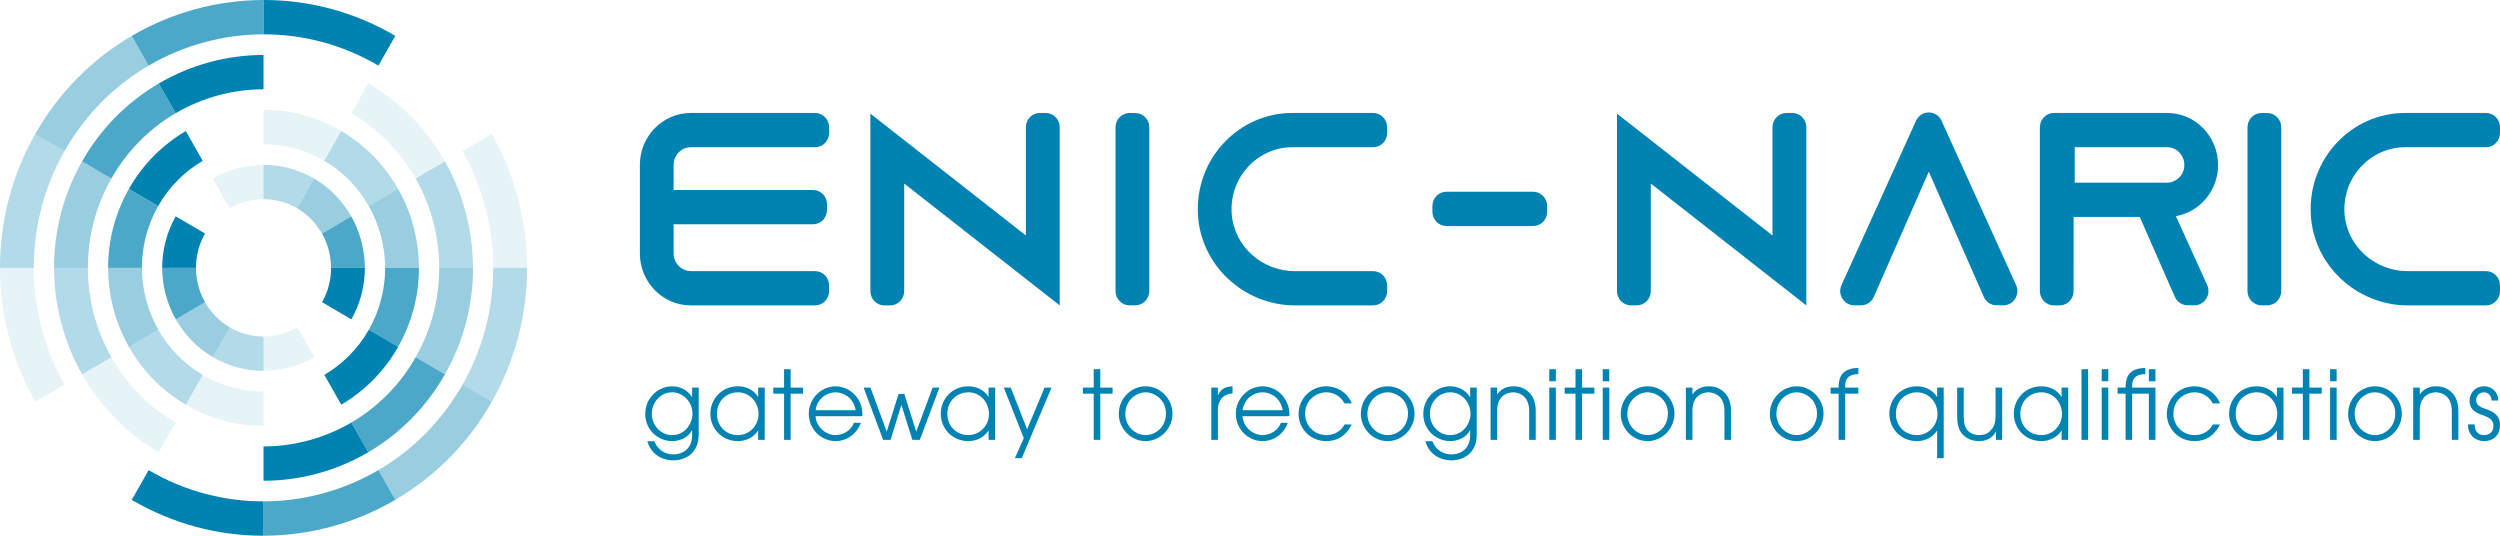 <svg width="154" height="33" viewBox="0 0 154 33" fill="none" xmlns="http://www.w3.org/2000/svg">
<g clip-path="url(#clip0_1916_407)">
<path opacity="0.7" d="M16.233 30.884V33C19.079 32.996 21.884 32.234 24.35 30.79L23.31 28.958C21.16 30.217 18.714 30.881 16.233 30.884Z" fill="#0083B3"/>
<path d="M9.156 28.96L8.115 30.792C10.677 32.295 13.474 33.004 16.233 33V30.885C13.828 30.888 11.389 30.27 9.156 28.96Z" fill="#0083B3"/>
<path opacity="0.4" d="M23.31 28.958L24.35 30.79C26.741 29.39 28.815 27.355 30.294 24.752L28.491 23.694C27.202 25.963 25.394 27.738 23.31 28.958Z" fill="#0083B3"/>
<path opacity="0.3" d="M30.385 16.5C30.388 18.945 29.781 21.424 28.491 23.694L30.294 24.752C31.773 22.148 32.47 19.305 32.466 16.5L30.385 16.5Z" fill="#0083B3"/>
<path opacity="0.1" d="M30.386 16.5L32.467 16.5C32.463 13.608 31.713 10.756 30.293 8.249L28.49 9.307C29.729 11.492 30.382 13.979 30.386 16.5Z" fill="#0083B3"/>
<path opacity="0.1" d="M2.081 16.5H0C0.004 19.392 0.753 22.244 2.174 24.75L3.976 23.693C2.738 21.507 2.085 19.021 2.081 16.5Z" fill="#0083B3"/>
<path opacity="0.3" d="M3.975 9.306L2.172 8.248C0.693 10.852 -0.004 13.695 1.52867e-05 16.5H2.081C2.078 14.055 2.685 11.576 3.975 9.306Z" fill="#0083B3"/>
<path opacity="0.7" d="M16.233 2.115V0C13.388 0.004 10.582 0.766 8.116 2.21L9.157 4.042C11.307 2.783 13.753 2.119 16.233 2.115Z" fill="#0083B3"/>
<path d="M23.311 4.04L24.351 2.208C21.79 0.705 18.993 -0.004 16.233 1.60237e-05V2.115C18.639 2.112 21.077 2.73 23.311 4.04Z" fill="#0083B3"/>
<path opacity="0.4" d="M9.156 4.042L8.116 2.21C5.725 3.61 3.651 5.645 2.172 8.248L3.975 9.306C5.264 7.036 7.072 5.262 9.156 4.042Z" fill="#0083B3"/>
<path opacity="0.1" d="M22.686 5.14L21.645 6.972C23.353 7.974 24.688 9.379 25.606 11L27.409 9.942C26.314 8.01 24.723 6.335 22.686 5.14Z" fill="#0083B3"/>
<path opacity="0.7" d="M21.645 26.027L22.685 27.859C24.586 26.746 26.234 25.128 27.41 23.059L25.607 22.001C24.621 23.737 23.239 25.093 21.645 26.027Z" fill="#0083B3"/>
<path d="M16.233 27.5V29.615C18.495 29.612 20.725 29.007 22.685 27.859L21.645 26.027C20.001 26.99 18.13 27.497 16.233 27.5Z" fill="#0083B3"/>
<path opacity="0.4" d="M25.607 22.001L27.41 23.059C28.586 20.989 29.14 18.729 29.137 16.5H27.055C27.058 18.37 26.593 20.265 25.607 22.001Z" fill="#0083B3"/>
<path opacity="0.3" d="M27.055 16.5H29.136C29.133 14.201 28.537 11.934 27.408 9.942L25.605 11C26.552 12.671 27.052 14.572 27.055 16.5Z" fill="#0083B3"/>
<path opacity="0.1" d="M6.86 22L5.058 23.058C6.152 24.99 7.744 26.665 9.78 27.86L10.821 26.028C9.113 25.026 7.778 23.621 6.86 22Z" fill="#0083B3"/>
<path opacity="0.3" d="M5.411 16.5H3.33C3.333 18.799 3.929 21.066 5.058 23.058L6.861 22C5.913 20.329 5.414 18.428 5.411 16.5Z" fill="#0083B3"/>
<path opacity="0.4" d="M6.859 10.999L5.057 9.941C3.881 12.011 3.327 14.271 3.33 16.5H5.411C5.409 14.63 5.873 12.735 6.859 10.999Z" fill="#0083B3"/>
<path d="M16.233 5.5V3.385C13.972 3.388 11.741 3.993 9.781 5.141L10.822 6.973C12.466 6.01 14.336 5.503 16.233 5.5Z" fill="#0083B3"/>
<path opacity="0.7" d="M10.822 6.973L9.781 5.141C7.881 6.254 6.232 7.871 5.057 9.941L6.859 10.999C7.845 9.263 9.228 7.907 10.822 6.973Z" fill="#0083B3"/>
<path opacity="0.1" d="M12.486 23.096L11.445 24.929C12.956 25.815 14.606 26.233 16.233 26.231V24.113C14.96 24.116 13.669 23.79 12.486 23.096Z" fill="#0083B3"/>
<path d="M19.977 23.091L21.02 24.928C22.43 24.102 23.653 22.902 24.525 21.366L22.722 20.308C22.04 21.51 21.08 22.445 19.977 23.091Z" fill="#0083B3"/>
<path opacity="0.7" d="M22.723 20.308L24.525 21.366C25.398 19.831 25.809 18.154 25.806 16.5H23.723C23.726 17.794 23.405 19.106 22.723 20.308Z" fill="#0083B3"/>
<path opacity="0.4" d="M23.723 16.5H25.806C25.804 14.794 25.362 13.113 24.524 11.634L22.718 12.694C23.373 13.851 23.72 15.166 23.723 16.5Z" fill="#0083B3"/>
<path opacity="0.3" d="M22.717 12.694L24.524 11.634C23.712 10.201 22.531 8.958 21.02 8.071L19.98 9.904C21.162 10.598 22.082 11.573 22.717 12.694Z" fill="#0083B3"/>
<path opacity="0.3" d="M9.748 20.305L7.941 21.366C8.754 22.799 9.934 24.042 11.445 24.929L12.486 23.096C11.303 22.402 10.384 21.427 9.748 20.305Z" fill="#0083B3"/>
<path opacity="0.7" d="M9.744 12.692L7.941 11.634C7.069 13.169 6.658 14.846 6.66 16.5L8.743 16.5C8.74 15.206 9.061 13.894 9.744 12.692Z" fill="#0083B3"/>
<path opacity="0.1" d="M19.98 9.904L21.021 8.071C19.51 7.185 17.861 6.767 16.233 6.769V8.887C17.507 8.884 18.797 9.21 19.98 9.904Z" fill="#0083B3"/>
<path d="M12.489 9.909L11.446 8.072C10.036 8.898 8.813 10.098 7.94 11.634L9.743 12.692C10.426 11.49 11.385 10.555 12.489 9.909Z" fill="#0083B3"/>
<path opacity="0.4" d="M8.743 16.5L6.66 16.5C6.662 18.206 7.104 19.887 7.942 21.366L9.749 20.305C9.093 19.149 8.747 17.834 8.743 16.5Z" fill="#0083B3"/>
<path opacity="0.4" d="M19.835 14.386L21.637 13.329C21.107 12.394 20.341 11.581 19.355 11.003L18.314 12.835C18.971 13.221 19.482 13.763 19.835 14.386Z" fill="#0083B3"/>
<path opacity="0.7" d="M20.393 16.5H22.475C22.473 15.388 22.183 14.293 21.637 13.329L19.836 14.386C20.2 15.028 20.392 15.759 20.393 16.5Z" fill="#0083B3"/>
<path d="M19.839 18.616L21.642 19.674C22.211 18.672 22.478 17.578 22.475 16.5H20.394C20.395 17.219 20.218 17.948 19.839 18.616Z" fill="#0083B3"/>
<path opacity="0.1" d="M16.233 20.729V22.844C17.327 22.842 18.405 22.548 19.353 21.993L18.313 20.162C17.681 20.532 16.962 20.727 16.233 20.729Z" fill="#0083B3"/>
<path opacity="0.3" d="M14.151 20.165L13.11 21.997C14.096 22.575 15.172 22.847 16.233 22.844V20.729C15.525 20.73 14.808 20.55 14.151 20.165Z" fill="#0083B3"/>
<path opacity="0.4" d="M12.63 18.614L10.829 19.671C11.359 20.606 12.125 21.419 13.111 21.997L14.151 20.165C13.495 19.779 12.984 19.237 12.63 18.614Z" fill="#0083B3"/>
<path opacity="0.3" d="M18.315 12.835L19.356 11.003C18.37 10.425 17.294 10.153 16.233 10.156V12.271C16.941 12.27 17.658 12.45 18.315 12.835Z" fill="#0083B3"/>
<path opacity="0.1" d="M16.233 12.271V10.156C15.14 10.158 14.062 10.452 13.113 11.007L14.153 12.838C14.785 12.468 15.504 12.273 16.233 12.271Z" fill="#0083B3"/>
<path d="M12.073 16.5C12.071 15.781 12.248 15.052 12.628 14.384L10.825 13.326C10.256 14.328 9.989 15.421 9.991 16.5H12.073Z" fill="#0083B3"/>
<path opacity="0.7" d="M12.073 16.5H9.991C9.994 17.612 10.283 18.707 10.829 19.671L12.63 18.614C12.266 17.972 12.075 17.241 12.073 16.5Z" fill="#0083B3"/>
<path d="M75.871 13.144C76.003 15.171 77.75 16.701 79.748 16.701H84.582C85.061 16.701 85.448 17.095 85.448 17.581V17.933C85.448 18.419 85.061 18.813 84.582 18.813H79.781C76.641 18.813 73.939 16.36 73.791 13.172C73.633 9.768 76.302 6.957 79.616 6.957H84.582C85.061 6.957 85.448 7.351 85.448 7.837V8.189C85.448 8.675 85.061 9.069 84.582 9.069H79.616C77.461 9.069 75.726 10.922 75.871 13.144Z" fill="#0083B3"/>
<path d="M41.495 10.154V11.703H50.078C50.556 11.703 50.944 12.097 50.944 12.583V12.935C50.944 13.421 50.556 13.815 50.078 13.815H41.495V15.61C41.495 16.21 41.978 16.701 42.569 16.701H50.208C50.686 16.701 51.074 17.095 51.074 17.581V17.933C51.074 18.419 50.686 18.813 50.208 18.813H42.562C40.825 18.813 39.417 17.382 39.417 15.617V10.153C39.417 8.388 40.825 6.957 42.562 6.957H50.208C50.686 6.957 51.074 7.351 51.074 7.837V8.189C51.074 8.675 50.686 9.069 50.208 9.069H42.562C41.972 9.069 41.495 9.555 41.495 10.154Z" fill="#0083B3"/>
<path d="M68.716 17.929V7.84C68.716 7.354 69.104 6.96 69.582 6.96H69.93C70.408 6.96 70.796 7.354 70.796 7.84V17.929C70.796 18.415 70.408 18.809 69.93 18.809H69.582C69.104 18.809 68.716 18.415 68.716 17.929Z" fill="#0083B3"/>
<path d="M65.278 7.837V18.813L63.194 17.18L55.699 11.308V17.933C55.699 18.419 55.311 18.813 54.833 18.813H54.48C54.002 18.813 53.614 18.419 53.614 17.933V7L55.699 8.633L63.194 14.505V7.837C63.194 7.351 63.581 6.957 64.059 6.957H64.412C64.891 6.957 65.278 7.351 65.278 7.837Z" fill="#0083B3"/>
<path d="M118.814 10.578L122.218 18.325C122.365 18.619 122.661 18.804 122.986 18.806L123.404 18.808C124.051 18.808 124.47 18.113 124.176 17.528L119.586 7.409C119.264 6.768 118.364 6.768 118.042 7.409L113.452 17.528C113.158 18.113 113.577 18.808 114.224 18.808H114.638C114.963 18.808 115.261 18.622 115.409 18.327L118.814 10.578Z" fill="#0083B3"/>
<path d="M144.422 13.144C144.555 15.171 146.301 16.701 148.3 16.701H153.134C153.612 16.701 154 17.095 154 17.581V17.933C154 18.419 153.612 18.813 153.134 18.813H148.333C145.193 18.813 142.491 16.36 142.343 13.172C142.184 9.768 144.853 6.957 148.168 6.957H153.134C153.612 6.957 154 7.351 154 7.837V8.189C154 8.675 153.612 9.069 153.134 9.069H148.168C146.013 9.069 144.277 10.922 144.422 13.144Z" fill="#0083B3"/>
<path d="M138.445 17.929V7.84C138.445 7.354 138.833 6.96 139.311 6.96H139.659C140.138 6.96 140.525 7.354 140.525 7.84V17.929C140.525 18.415 140.138 18.809 139.659 18.809H139.311C138.833 18.809 138.445 18.415 138.445 17.929Z" fill="#0083B3"/>
<path d="M111.27 7.837V18.813L109.185 17.18L101.69 11.308V17.933C101.69 18.419 101.303 18.813 100.824 18.813H100.471C99.993 18.813 99.606 18.419 99.606 17.933V7L101.69 8.633L109.185 14.505V7.837C109.185 7.351 109.572 6.957 110.051 6.957H110.403C110.882 6.957 111.27 7.351 111.27 7.837Z" fill="#0083B3"/>
<path d="M89.102 11.81H94.439C94.918 11.81 95.305 12.205 95.305 12.691V13.045C95.305 13.531 94.918 13.925 94.439 13.925H89.102C88.624 13.925 88.236 13.531 88.236 13.045V12.691C88.236 12.205 88.624 11.81 89.102 11.81Z" fill="#0083B3"/>
<path d="M133.833 12.868H131.591L133.988 18.325C134.136 18.619 134.432 18.804 134.756 18.806L135.175 18.807C135.822 18.807 136.24 18.113 135.947 17.527L133.833 12.868Z" fill="#0083B3"/>
<path d="M133.881 13.336H133.884C134.203 13.301 134.507 13.209 134.792 13.075C135.879 12.575 136.634 11.456 136.634 10.161C136.634 9.281 136.281 8.478 135.713 7.894C135.145 7.316 134.362 6.957 133.489 6.957H126.522C126.044 6.957 125.656 7.351 125.656 7.837V17.933C125.656 18.419 126.044 18.813 126.522 18.813H126.868C127.346 18.813 127.734 18.419 127.734 17.933V16.201H127.735V13.362H129.066V13.364H133.161C133.916 13.364 133.881 13.336 133.881 13.336ZM127.804 11.252V9.069H133.489C133.856 9.069 134.099 9.245 134.237 9.379C134.355 9.506 134.556 9.773 134.556 10.161C134.556 10.59 134.314 10.977 133.926 11.153C133.787 11.224 133.642 11.252 133.489 11.252L127.804 11.252Z" fill="#0083B3"/>
<path d="M152.032 26.143C152.015 26.866 152.565 27.172 153.005 27.172C153.676 27.172 154.005 26.731 154 26.178C154 25.514 153.467 25.308 153.097 25.184C152.866 25.108 152.53 24.99 152.53 24.649C152.53 24.431 152.686 24.167 153.011 24.167C153.19 24.167 153.456 24.278 153.485 24.673H153.89C153.896 24.167 153.503 23.796 153.027 23.796C152.443 23.796 152.124 24.238 152.124 24.69C152.124 25.296 152.64 25.472 152.964 25.584C153.202 25.684 153.595 25.785 153.595 26.226C153.595 26.572 153.386 26.802 153.005 26.802C152.86 26.802 152.449 26.755 152.437 26.143L152.032 26.143ZM148.654 27.096H149.058V25.325C149.052 24.908 149.181 24.614 149.353 24.443C149.574 24.226 149.862 24.167 150.041 24.167C150.222 24.167 150.511 24.226 150.731 24.443C150.904 24.614 151.031 24.908 151.031 25.325V27.096H151.436V25.325C151.436 24.796 151.28 24.426 151.043 24.191C150.754 23.896 150.43 23.796 150.041 23.796C149.504 23.796 149.192 24.096 149.071 24.29H149.058V23.878H148.654V27.096ZM145.049 25.502C145.049 24.649 145.72 24.167 146.298 24.167C146.843 24.167 147.548 24.619 147.548 25.467C147.548 26.308 146.912 26.802 146.298 26.802C145.645 26.802 145.049 26.249 145.049 25.502ZM144.644 25.508C144.644 26.378 145.367 27.172 146.292 27.172C147.242 27.172 147.953 26.361 147.953 25.484C147.953 24.602 147.229 23.796 146.292 23.796C145.46 23.796 144.644 24.491 144.644 25.508ZM143.938 23.485V22.743H143.533V23.485H143.938ZM143.938 27.096V23.878H143.533V27.096H143.938ZM141.855 27.096H142.26V24.249H143.018V23.878H142.26V22.743H141.855V23.878H141.189V24.249H141.855V27.096ZM137.717 25.496C137.717 24.679 138.319 24.167 139.013 24.167C139.743 24.167 140.281 24.784 140.281 25.49C140.281 26.243 139.697 26.802 139.013 26.802C138.238 26.802 137.717 26.213 137.717 25.496ZM140.663 23.878H140.258V24.443H140.246C139.911 23.908 139.355 23.796 139.013 23.796C137.978 23.796 137.313 24.619 137.313 25.479C137.313 26.401 138.018 27.172 139.013 27.172C139.344 27.172 139.899 27.061 140.246 26.531H140.258V27.096H140.663V23.878ZM136.306 26.149C136.178 26.396 135.848 26.802 135.189 26.802C134.431 26.802 133.881 26.202 133.881 25.479C133.881 24.637 134.57 24.167 135.189 24.167C135.588 24.167 136.051 24.361 136.306 24.849H136.751C136.444 24.078 135.733 23.796 135.178 23.796C134.234 23.796 133.476 24.561 133.476 25.49C133.476 26.39 134.188 27.172 135.178 27.172C136.126 27.172 136.549 26.549 136.751 26.149L136.306 26.149ZM132.776 23.485V22.743H132.37V23.485H132.776ZM132.37 24.249V27.096H132.776V23.878H131.341C131.341 23.579 131.33 23.049 132.151 23.049V22.667C130.982 22.679 130.947 23.431 130.935 23.878H130.444V24.249H130.935V27.096H131.341V24.249L132.37 24.249ZM129.871 23.485V22.743H129.466V23.485H129.871ZM129.871 27.096V23.878H129.466V27.096H129.871ZM128.627 27.096V22.743H128.221V27.096H128.627ZM124.454 25.496C124.454 24.679 125.057 24.167 125.751 24.167C126.48 24.167 127.018 24.784 127.018 25.49C127.018 26.243 126.433 26.802 125.751 26.802C124.976 26.802 124.454 26.213 124.454 25.496ZM127.401 23.878H126.995V24.443H126.984C126.648 23.908 126.092 23.796 125.751 23.796C124.715 23.796 124.05 24.619 124.05 25.479C124.05 26.401 124.756 27.172 125.751 27.172C126.081 27.172 126.636 27.061 126.984 26.531H126.995V27.096H127.401V23.878ZM123.333 23.878H122.927V25.578C122.927 26.143 122.782 26.355 122.597 26.543C122.395 26.749 122.152 26.802 121.927 26.802C121.706 26.802 121.411 26.749 121.191 26.496C121.052 26.32 120.966 26.055 120.966 25.649V23.878H120.561V25.655C120.561 25.996 120.613 26.407 120.838 26.69C120.977 26.866 121.301 27.172 121.927 27.172C122.516 27.172 122.823 26.837 122.939 26.596H122.951V27.096H123.333V23.878ZM116.788 25.496C116.788 24.679 117.39 24.167 118.084 24.167C118.813 24.167 119.351 24.784 119.351 25.49C119.351 26.243 118.767 26.802 118.084 26.802C117.309 26.802 116.788 26.213 116.788 25.496ZM119.733 23.878H119.328V24.443H119.316C118.981 23.914 118.426 23.796 118.084 23.796C117.048 23.796 116.383 24.619 116.383 25.479C116.383 26.401 117.089 27.172 118.084 27.172C118.413 27.172 118.975 27.061 119.316 26.531H119.328V28.225H119.733V23.878ZM113.259 27.096H113.663V24.249H114.473V23.878H113.663C113.663 23.579 113.651 23.049 114.473 23.049V22.667C113.304 22.679 113.268 23.431 113.259 23.878H112.766V24.249H113.259V27.096ZM109.427 25.502C109.427 24.649 110.098 24.167 110.677 24.167C111.221 24.167 111.927 24.619 111.927 25.467C111.927 26.308 111.29 26.802 110.677 26.802C110.023 26.802 109.427 26.249 109.427 25.502ZM109.022 25.508C109.022 26.378 109.746 27.172 110.672 27.172C111.62 27.172 112.33 26.361 112.33 25.484C112.33 24.602 111.608 23.796 110.672 23.796C109.838 23.796 109.022 24.491 109.022 25.508ZM103.849 27.096H104.254V25.325C104.248 24.908 104.375 24.614 104.548 24.443C104.769 24.226 105.058 24.167 105.238 24.167C105.417 24.167 105.706 24.226 105.926 24.443C106.1 24.614 106.226 24.908 106.226 25.325V27.096H106.632V25.325C106.632 24.796 106.475 24.426 106.238 24.191C105.949 23.896 105.625 23.796 105.238 23.796C104.7 23.796 104.387 24.096 104.265 24.29H104.254V23.878H103.849V27.096ZM100.245 25.502C100.245 24.649 100.915 24.167 101.494 24.167C102.037 24.167 102.743 24.619 102.743 25.467C102.743 26.308 102.108 26.802 101.494 26.802C100.841 26.802 100.245 26.249 100.245 25.502ZM99.839 25.508C99.839 26.378 100.562 27.172 101.488 27.172C102.436 27.172 103.148 26.361 103.148 25.484C103.148 24.602 102.425 23.796 101.488 23.796C100.654 23.796 99.839 24.491 99.839 25.508ZM99.132 23.485V22.744H98.728V23.485H99.132ZM99.132 27.096V23.878H98.728V27.096H99.132ZM97.05 27.096H97.455V24.249H98.213V23.878H97.455V22.744H97.05V23.878H96.385V24.249H97.05V27.096ZM95.841 23.485V22.744H95.436V23.485H95.841ZM95.841 27.096V23.878H95.436V27.096H95.841ZM91.819 27.096H92.225V25.325C92.218 24.908 92.345 24.614 92.519 24.443C92.738 24.226 93.027 24.167 93.208 24.167C93.387 24.167 93.676 24.226 93.896 24.443C94.069 24.614 94.197 24.908 94.197 25.325V27.096H94.602V25.325C94.602 24.796 94.446 24.426 94.209 24.191C93.919 23.896 93.595 23.796 93.208 23.796C92.67 23.796 92.357 24.096 92.235 24.29H92.225V23.878H91.819V27.096ZM88.08 25.49C88.08 24.784 88.614 24.167 89.331 24.167C90.043 24.167 90.586 24.784 90.586 25.49C90.586 26.037 90.169 26.802 89.331 26.802C88.614 26.802 88.08 26.19 88.08 25.49ZM90.968 23.878H90.562V24.455H90.551C90.188 23.885 89.619 23.796 89.331 23.796C88.497 23.796 87.675 24.479 87.675 25.502C87.675 26.513 88.497 27.172 89.331 27.172C89.794 27.172 90.314 26.966 90.551 26.508H90.562V26.79C90.562 27.678 89.95 27.99 89.417 27.99C88.648 27.99 88.335 27.443 88.231 27.179H87.803C88.092 28.184 88.972 28.36 89.422 28.36C89.55 28.36 90.28 28.331 90.679 27.766C90.968 27.372 90.968 26.937 90.968 26.59V23.878ZM84.233 25.502C84.233 24.649 84.903 24.167 85.483 24.167C86.027 24.167 86.733 24.619 86.733 25.467C86.733 26.308 86.096 26.802 85.483 26.802C84.828 26.802 84.233 26.249 84.233 25.502ZM83.828 25.508C83.828 26.378 84.551 27.172 85.477 27.172C86.426 27.172 87.136 26.361 87.136 25.484C87.136 24.602 86.414 23.796 85.477 23.796C84.644 23.796 83.828 24.491 83.828 25.508ZM82.822 26.149C82.693 26.396 82.363 26.802 81.704 26.802C80.946 26.802 80.396 26.202 80.396 25.479C80.396 24.637 81.085 24.167 81.704 24.167C82.104 24.167 82.567 24.361 82.822 24.849H83.267C82.96 24.078 82.247 23.796 81.692 23.796C80.749 23.796 79.992 24.561 79.992 25.49C79.992 26.39 80.703 27.172 81.692 27.172C82.642 27.172 83.064 26.549 83.267 26.149L82.822 26.149ZM76.542 25.267C76.658 24.508 77.278 24.167 77.775 24.167C78.278 24.167 78.886 24.508 79.013 25.267H76.542ZM79.424 25.637C79.442 25.326 79.395 24.967 79.181 24.62C78.955 24.22 78.464 23.802 77.769 23.796C76.85 23.814 76.126 24.579 76.126 25.49C76.126 26.443 76.889 27.172 77.775 27.172C78.504 27.172 79.111 26.684 79.331 26.043H78.904C78.758 26.443 78.348 26.79 77.769 26.802C77.15 26.802 76.571 26.266 76.542 25.637L79.424 25.637ZM74.616 27.096H75.022V25.213C75.022 24.955 75.102 24.726 75.242 24.549C75.397 24.361 75.64 24.255 75.925 24.232V23.796C75.583 23.82 75.223 23.891 75.033 24.343H75.022V23.878H74.616L74.616 27.096ZM69.322 25.502C69.322 24.649 69.993 24.167 70.571 24.167C71.115 24.167 71.822 24.619 71.822 25.467C71.822 26.308 71.185 26.802 70.571 26.802C69.917 26.802 69.322 26.249 69.322 25.502ZM68.917 25.508C68.917 26.378 69.64 27.172 70.566 27.172C71.515 27.172 72.226 26.361 72.226 25.484C72.226 24.602 71.503 23.796 70.566 23.796C69.732 23.796 68.917 24.491 68.917 25.508ZM67.372 27.096H67.777V24.249H68.534V23.878H67.777V22.744H67.372V23.878H66.706V24.249H67.372V27.096ZM62.517 28.225H62.94L64.774 23.878H64.346L63.27 26.443L62.262 23.878H61.834L63.066 26.99L62.517 28.225ZM58.357 25.496C58.357 24.679 58.958 24.167 59.653 24.167C60.381 24.167 60.92 24.784 60.92 25.49C60.92 26.243 60.335 26.802 59.653 26.802C58.877 26.802 58.357 26.213 58.357 25.496ZM61.302 23.878H60.897V24.443H60.885C60.549 23.908 59.994 23.796 59.653 23.796C58.617 23.796 57.951 24.62 57.951 25.479C57.951 26.401 58.657 27.172 59.653 27.172C59.983 27.172 60.538 27.061 60.885 26.531H60.897V27.096H61.302V23.878ZM54.403 27.096H54.86L55.52 24.955H55.531L56.203 27.096H56.659L57.869 23.878H57.452L56.445 26.572H56.434L55.705 24.267H55.352L54.628 26.572H54.617L53.622 23.878H53.2L54.403 27.096ZM50.239 25.267C50.354 24.508 50.974 24.167 51.471 24.167C51.975 24.167 52.582 24.508 52.709 25.267H50.239ZM53.12 25.637C53.138 25.326 53.092 24.967 52.877 24.62C52.651 24.22 52.16 23.802 51.465 23.796C50.545 23.814 49.822 24.579 49.822 25.49C49.822 26.443 50.586 27.172 51.471 27.172C52.2 27.172 52.809 26.684 53.027 26.043H52.6C52.455 26.443 52.044 26.79 51.465 26.802C50.846 26.802 50.267 26.266 50.239 25.637L53.12 25.637ZM48.3 27.096H48.705V24.249H49.464V23.878H48.705V22.744H48.3V23.878H47.635V24.249H48.3V27.096ZM44.163 25.496C44.163 24.679 44.765 24.167 45.46 24.167C46.188 24.167 46.727 24.784 46.727 25.49C46.727 26.243 46.142 26.802 45.46 26.802C44.684 26.802 44.163 26.213 44.163 25.496ZM47.108 23.878H46.703V24.443H46.692C46.356 23.908 45.801 23.796 45.46 23.796C44.423 23.796 43.758 24.62 43.758 25.479C43.758 26.401 44.464 27.172 45.46 27.172C45.789 27.172 46.344 27.061 46.692 26.531H46.703V27.096H47.108V23.878ZM40.153 25.49C40.153 24.784 40.685 24.167 41.403 24.167C42.115 24.167 42.658 24.784 42.658 25.49C42.658 26.037 42.242 26.802 41.403 26.802C40.685 26.802 40.153 26.19 40.153 25.49ZM43.04 23.878H42.635V24.455H42.624C42.26 23.885 41.692 23.796 41.403 23.796C40.569 23.796 39.748 24.479 39.748 25.502C39.748 26.513 40.569 27.172 41.403 27.172C41.866 27.172 42.386 26.966 42.624 26.508H42.635V26.79C42.635 27.678 42.023 27.99 41.49 27.99C40.72 27.99 40.408 27.443 40.304 27.179H39.875C40.165 28.184 41.044 28.36 41.495 28.36C41.623 28.36 42.352 28.331 42.751 27.766C43.04 27.372 43.04 26.937 43.04 26.59V23.878Z" fill="#0083B3"/>
</g>
<defs>
<clipPath id="clip0_1916_407">
<rect width="154" height="33" fill="white"/>
</clipPath>
</defs>
</svg>
